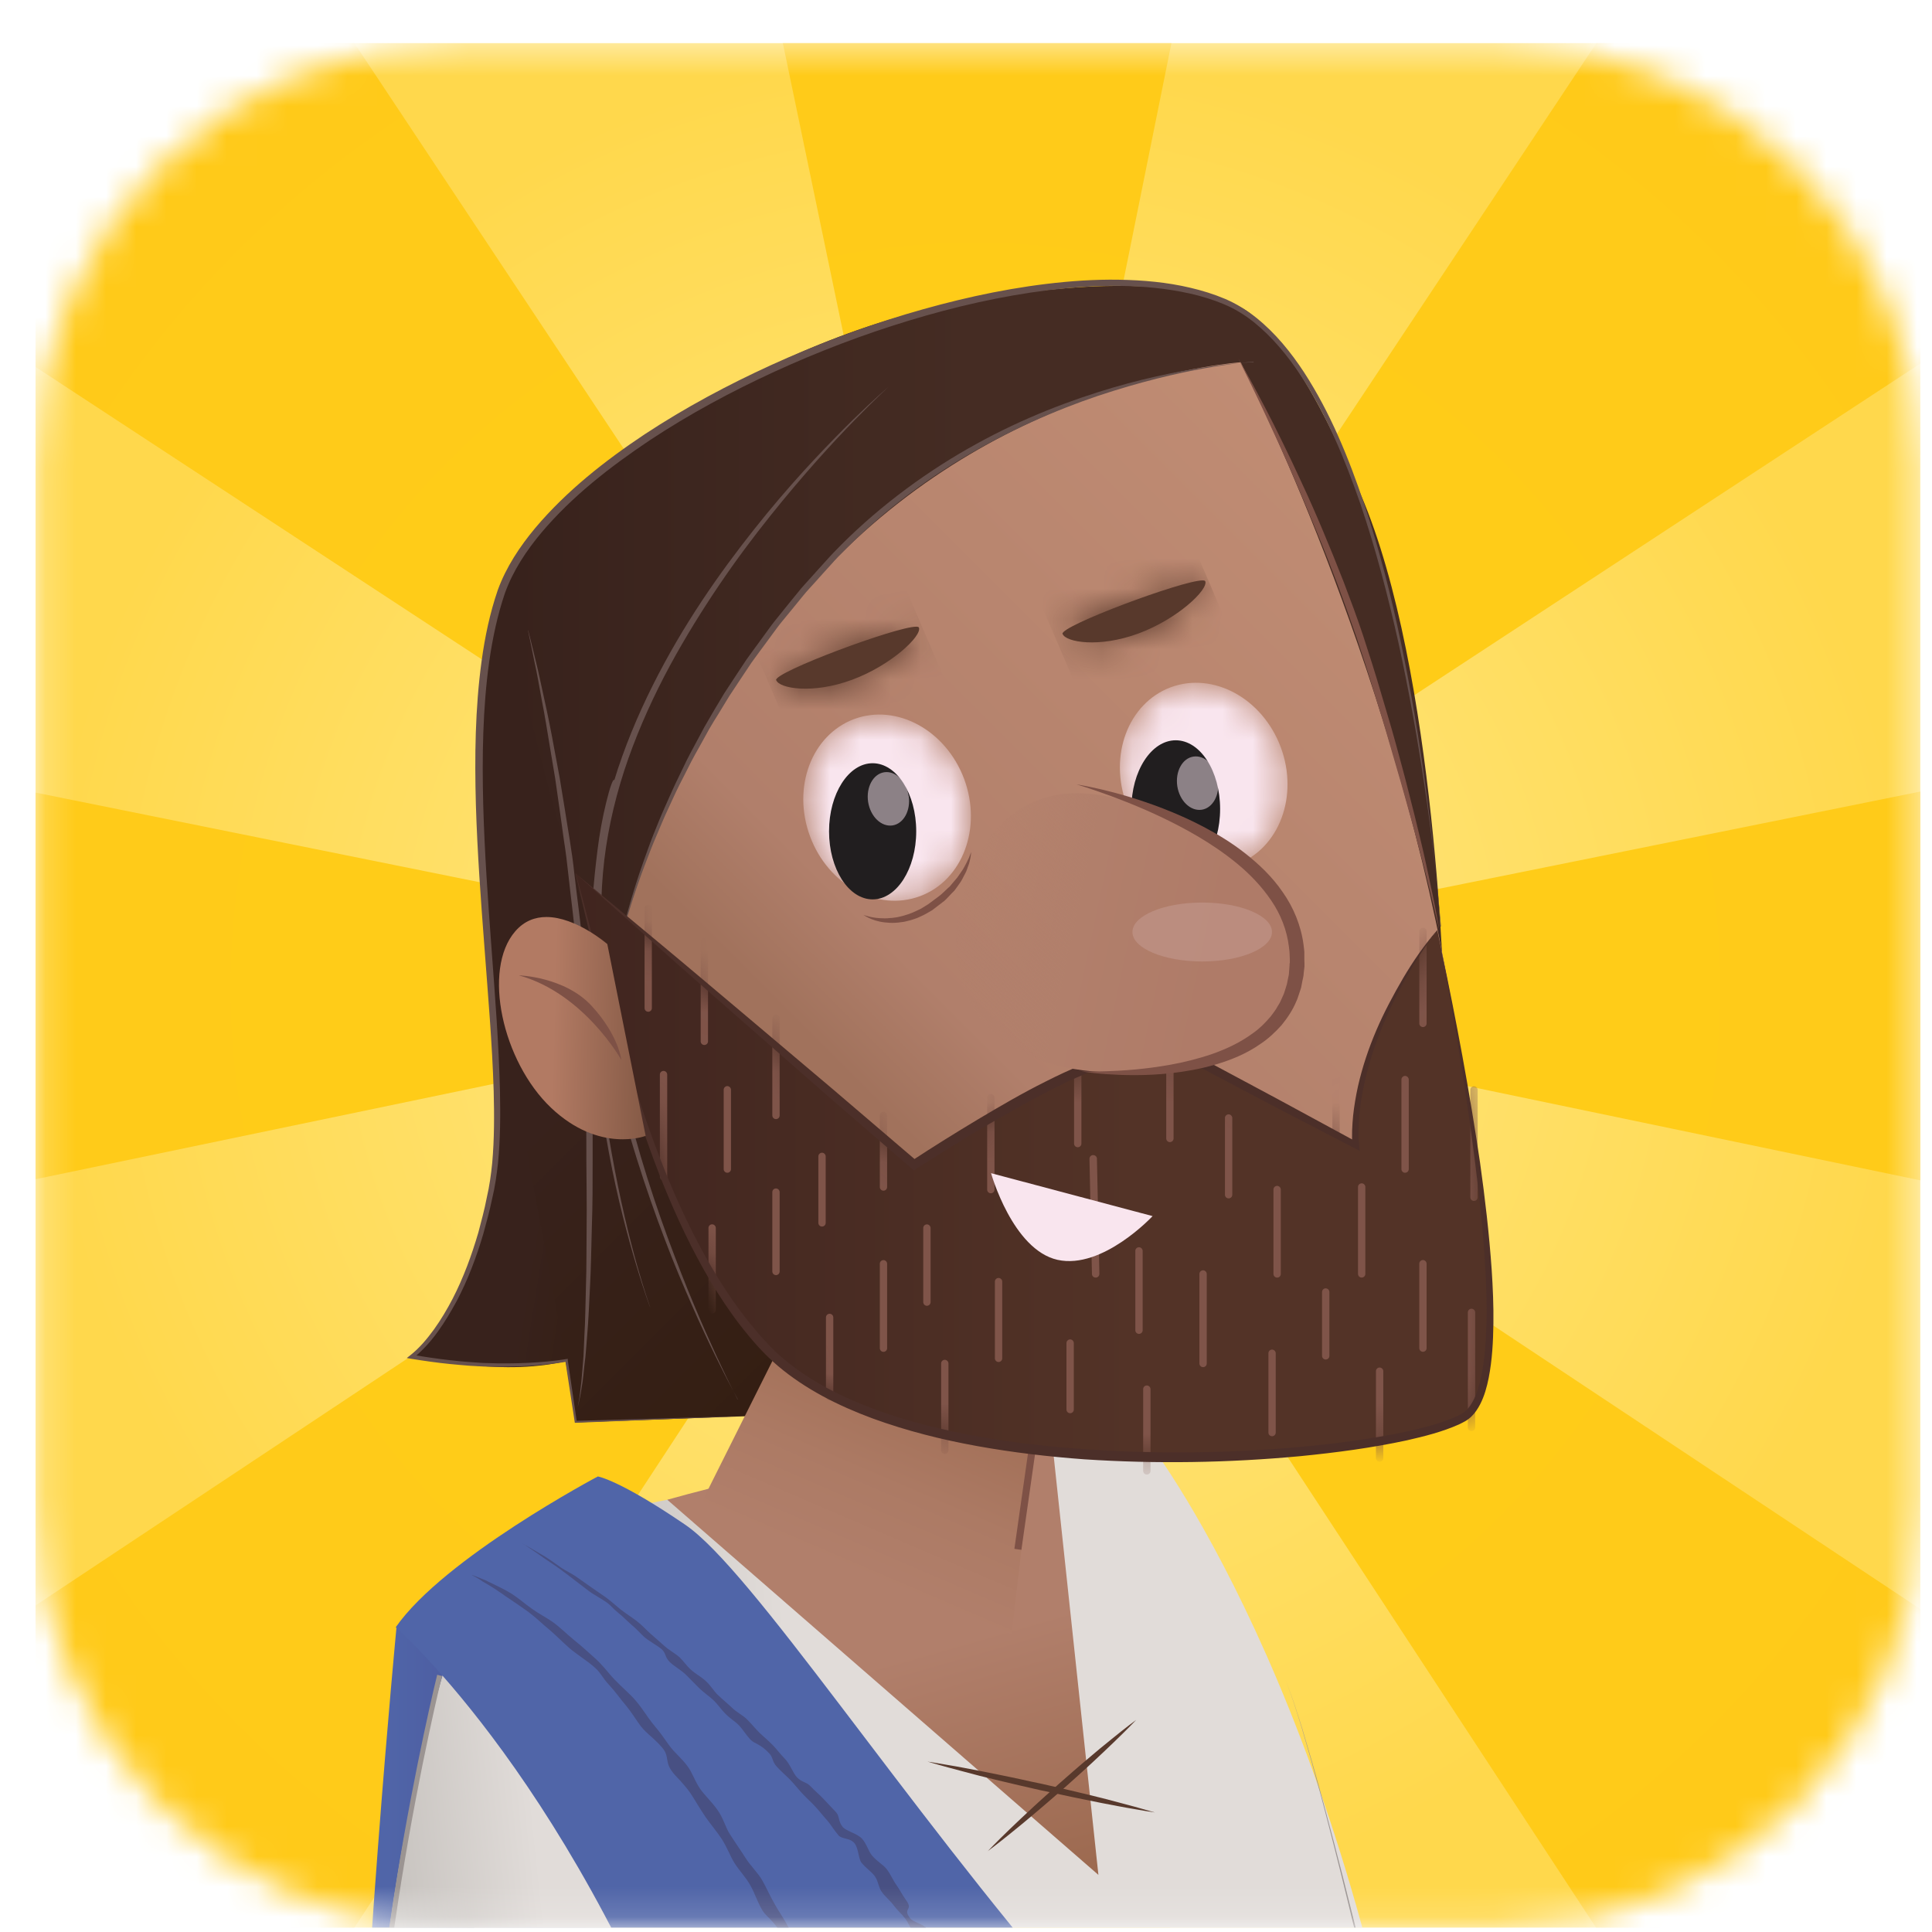 <svg width="64" height="64" viewBox="0 0 64 64" fill="none" xmlns="http://www.w3.org/2000/svg">
<g clip-path="url(#clip0_89_1963)">
<mask id="mask0_89_1963" style="mask-type:luminance" maskUnits="userSpaceOnUse" x="1" y="1" width="63" height="63">
<path d="M49.627 1.422H15.156C7.433 1.422 1.172 7.683 1.172 15.406V49.877C1.172 57.6 7.433 63.861 15.156 63.861H49.627C57.35 63.861 63.611 57.6 63.611 49.877V15.406C63.611 7.683 57.35 1.422 49.627 1.422Z" fill="white"/>
</mask>
<g mask="url(#mask0_89_1963)">
<path d="M54.169 1.422H10.618C5.402 1.422 1.174 5.65 1.174 10.866V54.417C1.174 59.633 5.402 63.861 10.618 63.861H54.169C59.385 63.861 63.613 59.633 63.613 54.417V10.866C63.613 5.65 59.385 1.422 54.169 1.422Z" fill="url(#paint0_radial_89_1963)"/>
<path d="M81.831 42.892V22.543L32.53 32.498L32.548 32.403L74.52 4.895L60.133 -9.492L32.656 31.891L42.486 -16.803H22.137L32.365 32.325L32.309 32.407L4.485 -9.496L-9.902 4.895L32.24 32.511L32.231 32.524L-17.213 22.543V42.892L32.153 32.615L-9.902 60.539L4.485 74.926L32.209 32.62L32.253 32.589L32.305 32.581L32.357 32.589L32.4 32.62L32.431 32.663L32.439 32.715L22.128 82.237H42.477L32.487 32.75L60.125 74.926L74.512 60.539L32.491 32.637V32.62L81.822 42.892H81.831ZM32.4 32.498V32.52H32.387L32.379 32.507L32.4 32.494V32.498Z" fill="url(#paint1_radial_89_1963)"/>
<path d="M11.646 76.679C11.308 87.519 10.801 103.957 10.801 103.957C10.801 103.957 11.646 105.31 14.018 105.483C16.39 105.652 18.931 105.314 18.931 105.314L19.46 58.923L13.134 53.91C13.134 53.91 11.985 65.843 11.646 76.687" fill="url(#paint2_linear_89_1963)"/>
<path d="M16.561 111.405H23.676L24.864 74.813L16.561 55.162V111.405Z" fill="url(#paint3_linear_89_1963)"/>
<path d="M20.118 50.081L14.867 53.81C14.867 53.81 14.685 59.148 16.055 65.669C22.494 96.333 18.427 155.46 18.427 155.46C18.427 155.46 20.461 156.136 25.035 156.474C29.61 156.813 34.692 155.629 38.59 155.286C42.488 154.948 44.647 156.336 50.111 157.32C53.012 157.84 53.328 156.474 53.328 156.474C53.328 156.474 51.125 128.689 50.111 118.187C49.096 107.685 49.603 90.233 47.062 73.123C44.522 56.013 38 47.709 38 47.709C30.291 47.878 20.127 50.081 20.127 50.081" fill="url(#paint4_linear_89_1963)"/>
<path d="M16.052 65.664L16.595 68.426C16.759 69.35 16.911 70.273 17.067 71.201C17.149 71.661 17.215 72.129 17.28 72.593L17.479 73.985C17.622 74.913 17.726 75.845 17.843 76.773L18.017 78.169C18.073 78.633 18.116 79.101 18.169 79.57C18.264 80.502 18.372 81.434 18.455 82.371L18.702 85.172L18.914 87.977C18.988 88.914 19.04 89.85 19.101 90.787C19.157 91.724 19.222 92.66 19.265 93.597L19.404 96.407L19.513 99.216C19.552 100.153 19.573 101.09 19.604 102.03C19.63 102.967 19.66 103.904 19.677 104.845L19.734 107.659L19.768 110.473C19.786 111.409 19.782 112.35 19.79 113.287C19.794 114.223 19.803 115.164 19.799 116.101V118.915L19.777 121.729C19.756 123.607 19.734 125.48 19.699 127.357C19.669 129.235 19.621 131.108 19.569 132.985C19.465 136.736 19.331 140.487 19.17 144.233C19.088 146.106 18.997 147.979 18.901 149.853C18.802 151.726 18.698 153.599 18.572 155.472L18.468 155.316C18.81 155.42 19.174 155.507 19.53 155.585L20.072 155.698L20.618 155.793C20.983 155.862 21.347 155.91 21.715 155.966C22.08 156.027 22.448 156.062 22.817 156.105C23.549 156.201 24.291 156.248 25.028 156.318L26.134 156.357L26.689 156.374C26.875 156.378 27.057 156.365 27.239 156.361L28.345 156.326C28.714 156.313 29.082 156.27 29.451 156.244C30.188 156.196 30.925 156.101 31.658 156.019C32.395 155.932 33.128 155.823 33.865 155.728C34.602 155.624 35.335 155.516 36.072 155.42C36.441 155.372 36.809 155.316 37.178 155.277L38.288 155.156L38.57 155.125L38.847 155.112L39.402 155.082L39.957 155.052L40.521 155.065C40.898 155.078 41.275 155.065 41.648 155.117L42.208 155.173C42.394 155.19 42.58 155.208 42.763 155.247L43.868 155.442L44.961 155.693C45.325 155.776 45.681 155.884 46.041 155.979C46.401 156.075 46.76 156.175 47.116 156.279L49.254 156.907C49.973 157.107 50.663 157.389 51.37 157.306C51.721 157.276 52.063 157.181 52.376 157.024C52.532 156.946 52.679 156.851 52.818 156.743C52.952 156.639 53.087 156.508 53.186 156.387L53.156 156.495L52.319 146.076L51.899 140.868L51.452 135.661L50.559 125.25L50.112 120.042L49.891 117.436L49.783 116.136L49.7 114.83C49.587 113.087 49.514 111.349 49.44 109.61L49.254 104.385L49.072 99.164L48.967 96.554C48.933 95.683 48.894 94.815 48.85 93.944C48.772 92.205 48.668 90.466 48.56 88.728L48.378 86.121L48.165 83.52C48.1 82.653 48.005 81.785 47.927 80.918L47.801 79.617L47.654 78.321L47.506 77.025L47.432 76.374L47.346 75.728L46.999 73.139C46.353 70.204 45.681 67.268 44.978 64.341L44.441 62.148C44.258 61.419 44.072 60.686 43.881 59.958C43.79 59.594 43.686 59.229 43.586 58.87C43.491 58.505 43.387 58.145 43.279 57.781L43.122 57.239L42.953 56.701C42.845 56.342 42.711 55.99 42.58 55.635C42.711 55.986 42.849 56.337 42.958 56.697L43.131 57.235L43.291 57.777C43.4 58.137 43.504 58.501 43.604 58.861C43.703 59.225 43.807 59.585 43.903 59.949C44.098 60.678 44.289 61.406 44.475 62.135L45.026 64.324C45.746 67.247 46.435 70.178 47.099 73.118L47.463 75.706L47.554 76.352L47.632 77.003L47.788 78.299L47.944 79.596L48.078 80.897C48.165 81.764 48.265 82.631 48.334 83.498L48.556 86.104L48.746 88.71C48.859 90.449 48.967 92.188 49.054 93.926C49.102 94.798 49.145 95.665 49.18 96.537L49.293 99.147L49.492 104.368L49.696 109.588C49.774 111.327 49.852 113.066 49.969 114.804L50.056 116.105L50.169 117.406L50.394 120.008L50.845 125.215L51.747 135.63L52.198 140.838L52.623 146.046L53.468 156.461V156.521L53.438 156.565C53.303 156.734 53.165 156.86 53.013 156.985C52.861 157.107 52.692 157.215 52.519 157.302C52.167 157.48 51.786 157.588 51.396 157.619C51.2 157.64 51.005 157.627 50.81 157.619C50.615 157.592 50.416 157.566 50.238 157.519L50.103 157.484L50.069 157.475H50.043L50.025 157.462L49.96 157.441L49.692 157.363L49.158 157.207L47.02 156.582C46.665 156.478 46.309 156.378 45.95 156.283C45.59 156.192 45.238 156.084 44.874 156.001L43.794 155.75L42.706 155.559C42.524 155.52 42.342 155.507 42.16 155.49L41.609 155.433C41.245 155.381 40.876 155.39 40.512 155.381L39.962 155.368L39.406 155.398L38.851 155.429L38.574 155.442L38.305 155.472L37.204 155.589C36.835 155.633 36.471 155.685 36.102 155.732C35.37 155.828 34.633 155.936 33.895 156.04C33.158 156.136 32.425 156.248 31.684 156.331C30.942 156.413 30.205 156.508 29.464 156.556C29.091 156.582 28.722 156.626 28.349 156.639L27.227 156.673C27.04 156.673 26.854 156.691 26.667 156.686L26.112 156.665L24.993 156.626C24.252 156.556 23.511 156.508 22.769 156.409C22.401 156.365 22.028 156.326 21.659 156.266C21.29 156.209 20.922 156.162 20.553 156.092L20.003 155.992L19.452 155.875C19.083 155.797 18.724 155.711 18.359 155.598L18.247 155.563L18.255 155.442C18.381 153.573 18.485 151.7 18.589 149.827C18.689 147.953 18.78 146.08 18.862 144.207C19.031 140.461 19.166 136.714 19.274 132.964L19.348 130.154L19.413 127.34C19.456 125.467 19.482 123.589 19.508 121.716L19.534 118.902L19.547 116.088C19.552 115.151 19.547 114.215 19.547 113.274C19.543 112.337 19.547 111.401 19.534 110.46L19.508 107.646L19.461 104.832C19.448 103.895 19.422 102.958 19.396 102.022C19.37 101.085 19.352 100.149 19.313 99.212L19.213 96.402L19.088 93.593C19.049 92.656 18.992 91.719 18.94 90.783C18.888 89.846 18.841 88.91 18.771 87.977L18.576 85.172L18.342 82.371C18.268 81.434 18.16 80.506 18.073 79.57C18.025 79.101 17.982 78.638 17.93 78.169L17.765 76.773C17.652 75.841 17.553 74.909 17.418 73.981L17.223 72.589C17.158 72.125 17.098 71.661 17.019 71.197C16.868 70.273 16.725 69.345 16.564 68.422L16.035 65.66L16.052 65.664Z" fill="#9B9492"/>
<path d="M12.494 74.136C13.171 84.3 14.528 88.029 15.543 88.029C16.557 88.029 22.996 80.237 22.996 80.237L20.625 62.958L14.866 54.828C14.866 54.828 11.818 63.977 12.494 74.141" fill="url(#paint5_linear_89_1963)"/>
<path d="M13.114 53.91C13.114 53.91 19.206 59.204 23.403 71.189C27.6 83.174 29.179 95.549 35.869 105.136C42.564 114.723 50.872 117.736 50.872 117.736C50.872 117.736 52.979 109.203 51.77 96.958C50.768 86.82 48.743 78.369 48.743 78.369C48.743 78.369 41.281 72.884 35.587 66.293C29.894 59.703 24.899 52.01 22.701 50.51C20.502 49.01 19.804 48.91 19.804 48.91C19.804 48.91 14.709 51.607 13.109 53.905" fill="#5065A8"/>
<path d="M30.84 74.687C30.706 74.358 30.571 73.963 30.463 73.707C30.32 73.373 30.233 73.195 30.125 72.944C29.99 72.623 29.838 72.337 29.726 72.068C29.617 71.812 29.561 71.582 29.435 71.296C29.331 71.062 29.179 70.798 29.036 70.49C28.924 70.256 28.863 69.857 28.724 69.553C28.585 69.241 28.386 69.12 28.264 68.881C28.108 68.569 28 68.291 27.883 68.057C27.735 67.758 27.61 67.502 27.484 67.246C27.354 66.991 27.202 66.748 27.046 66.453C26.92 66.219 26.799 65.954 26.625 65.651C26.495 65.417 26.331 65.165 26.161 64.866C25.992 64.562 26.062 64.411 25.936 64.168C25.788 63.877 25.645 63.713 25.528 63.591C25.411 63.47 25.316 63.387 25.251 63.275C25.077 62.98 24.999 62.702 24.856 62.455C24.787 62.329 24.7 62.212 24.609 62.095C24.518 61.974 24.418 61.857 24.332 61.718C24.193 61.497 24.097 61.219 23.915 60.929C23.772 60.708 23.577 60.478 23.382 60.205C23.178 59.91 23.031 59.641 22.875 59.407C22.771 59.255 22.654 59.121 22.545 58.999C22.432 58.878 22.32 58.77 22.242 58.652C22.042 58.366 22.155 58.206 21.99 57.963C21.912 57.85 21.769 57.712 21.626 57.577C21.474 57.443 21.322 57.308 21.227 57.182C21.075 56.983 20.945 56.753 20.733 56.493C20.564 56.302 20.403 56.059 20.178 55.817C19.948 55.569 19.926 55.448 19.731 55.266C19.605 55.145 19.436 55.023 19.271 54.906C19.111 54.789 18.959 54.681 18.86 54.594C18.612 54.373 18.413 54.169 18.2 53.987C17.979 53.809 17.771 53.597 17.498 53.393C17.281 53.237 17.038 53.072 16.748 52.877C16.527 52.721 16.301 52.565 15.998 52.395C15.872 52.304 15.777 52.257 15.659 52.192C15.508 52.114 15.928 52.287 16.071 52.343C16.375 52.495 16.587 52.586 16.822 52.721C17.129 52.89 17.398 53.141 17.615 53.289C17.888 53.484 18.092 53.575 18.322 53.74C18.556 53.909 18.764 54.121 19.033 54.342C19.245 54.511 19.466 54.711 19.731 54.95C19.831 55.041 19.93 55.149 20.035 55.266C20.134 55.383 20.238 55.513 20.36 55.639C20.611 55.903 20.858 56.103 21.045 56.32C21.288 56.602 21.431 56.857 21.604 57.074C21.713 57.213 21.821 57.334 21.912 57.46C22.003 57.586 22.085 57.703 22.172 57.824C22.333 58.05 22.597 58.258 22.779 58.514C22.935 58.718 23.005 58.982 23.195 59.26C23.343 59.472 23.568 59.676 23.759 59.945C23.967 60.226 24.032 60.543 24.184 60.768C24.375 61.068 24.548 61.31 24.692 61.54C24.878 61.831 25.112 62.043 25.251 62.29C25.394 62.542 25.502 62.798 25.667 63.084C25.793 63.314 25.966 63.548 26.127 63.856C26.248 64.09 26.357 64.372 26.513 64.671C26.669 64.974 26.755 65.438 26.881 65.668C27.05 65.976 27.206 66.058 27.323 66.297C27.471 66.6 27.618 66.843 27.735 67.103C27.857 67.364 27.978 67.624 28.121 67.932C28.234 68.17 28.204 68.356 28.355 68.673C28.473 68.916 28.763 69.267 28.897 69.584C29.036 69.913 29.114 70.212 29.227 70.468C29.37 70.802 29.539 71.093 29.643 71.344C29.778 71.665 29.869 71.934 29.981 72.203C30.085 72.463 30.181 72.706 30.298 72.996C30.549 73.603 30.285 73.174 30.545 73.781C30.645 74.019 30.849 74.314 30.979 74.622C31.113 74.934 31.235 75.212 31.339 75.455C31.473 75.775 31.612 76.036 31.716 76.278C31.846 76.586 31.954 76.851 32.063 77.115C32.175 77.38 32.245 77.662 32.375 77.974C32.479 78.217 32.592 78.49 32.726 78.811C32.83 79.058 32.96 79.331 33.095 79.648C33.221 79.951 33.298 80.242 33.398 80.48C33.528 80.792 33.715 80.979 33.823 81.209C33.953 81.495 33.923 81.79 34.036 82.041C34.157 82.31 34.395 82.57 34.547 82.891C34.664 83.142 34.782 83.424 34.929 83.758C35.046 84.014 35.055 84.361 35.193 84.695C35.332 85.024 35.636 85.232 35.744 85.488C35.883 85.826 35.935 86.126 36.035 86.381C36.16 86.707 36.256 86.984 36.355 87.262C36.451 87.522 36.494 87.782 36.607 88.073C36.698 88.311 36.845 88.576 36.98 88.883C37.08 89.118 37.175 89.399 37.314 89.703C37.448 89.998 37.583 90.262 37.695 90.479C37.838 90.765 38.016 90.965 38.146 91.173C38.294 91.411 38.38 91.962 38.536 92.179C38.667 92.365 38.879 92.153 39.026 92.37C39.148 92.556 39.291 92.768 39.434 93.003C39.555 93.193 39.581 93.506 39.724 93.744C39.842 93.944 39.785 94.178 39.92 94.421C40.089 94.733 40.531 94.91 40.661 95.153C40.83 95.47 40.913 95.76 41.038 96.003C41.199 96.311 41.442 96.541 41.58 96.792C41.706 97.035 41.65 97.516 41.819 97.785C41.953 98.002 42.192 98.011 42.383 98.284C42.526 98.496 42.794 98.657 42.994 98.908C43.102 99.047 43.15 99.19 43.198 99.329C43.241 99.468 43.28 99.598 43.376 99.706C43.627 99.979 44.043 100.148 44.23 100.352C44.468 100.612 44.637 100.838 44.837 101.059C45.019 101.263 45.288 101.436 45.496 101.662C45.678 101.835 45.873 102.009 46.12 102.23C46.311 102.399 46.515 102.577 46.762 102.793C47.009 103.01 47.2 103.21 47.408 103.353C47.672 103.548 47.889 103.752 48.093 103.895C48.219 103.981 48.336 104.077 48.453 104.164C48.509 104.207 48.57 104.25 48.627 104.294C48.687 104.333 48.743 104.367 48.804 104.402C49.06 104.554 49.285 104.636 49.58 104.827C49.806 104.987 50.096 105.17 50.422 105.352C50.547 105.417 50.682 105.503 50.834 105.564C50.985 105.629 51.146 105.699 51.31 105.777C51.38 105.824 51.527 105.876 51.662 105.928C51.792 105.985 51.909 106.006 51.909 106.015C51.909 106.037 51.493 105.92 51.345 105.894C51.042 105.772 50.677 105.638 50.456 105.512C50.161 105.36 49.884 105.222 49.667 105.096C49.403 104.94 49.186 104.849 48.947 104.719C48.817 104.645 48.687 104.584 48.548 104.515C48.414 104.445 48.28 104.359 48.128 104.263C47.889 104.112 47.608 103.938 47.295 103.726C47.174 103.643 47.053 103.543 46.931 103.431C46.81 103.314 46.684 103.188 46.541 103.071C46.259 102.841 45.99 102.659 45.773 102.472C45.492 102.23 45.218 102.043 45.028 101.835C44.776 101.584 44.624 101.349 44.42 101.137C44.234 100.938 43.996 100.755 43.779 100.53C43.605 100.348 43.757 100.265 43.523 100.031C43.432 99.945 43.25 99.819 43.063 99.684C42.873 99.55 42.673 99.411 42.569 99.281C42.335 99.004 42.122 98.761 41.958 98.531C41.849 98.384 41.754 98.175 41.676 97.976C41.602 97.772 41.533 97.581 41.459 97.464C41.268 97.169 41.147 97.161 40.999 96.905C40.861 96.662 40.67 96.437 40.518 96.159C40.401 95.934 40.275 95.687 40.119 95.387C39.993 95.162 40.024 95.001 39.859 94.711C39.703 94.429 39.356 94.143 39.23 93.93C39.066 93.653 38.948 93.445 38.81 93.241C38.649 93.007 38.654 92.664 38.502 92.443C38.372 92.257 38.094 92.2 37.947 91.979C37.825 91.788 37.773 91.45 37.639 91.207C37.526 91.008 37.344 90.856 37.223 90.6C37.119 90.388 37.106 90.106 36.989 89.85C36.841 89.521 36.65 89.261 36.542 89C36.399 88.662 36.225 88.376 36.126 88.116C36.004 87.786 36.009 87.504 35.913 87.227C35.822 86.967 35.753 86.702 35.64 86.407C35.549 86.169 35.367 85.913 35.245 85.601C35.15 85.362 35.245 85.107 35.115 84.803C34.99 84.5 34.716 84.205 34.617 83.966C34.482 83.658 34.374 83.398 34.274 83.164C34.148 82.874 34.083 82.479 33.971 82.228C33.849 81.959 33.671 81.859 33.537 81.534C33.433 81.278 33.368 80.953 33.233 80.615C33.134 80.35 33.021 80.068 32.895 79.73C32.774 79.413 32.626 79.149 32.531 78.897C32.405 78.568 32.319 78.286 32.223 78.043C32.102 77.731 32.011 77.458 31.907 77.193C31.798 76.929 31.651 76.682 31.529 76.37C31.434 76.122 31.369 75.828 31.235 75.502C31.135 75.255 30.992 74.986 30.857 74.67" fill="#485083"/>
<path d="M30.357 64.19C30.21 64.003 30.11 63.721 29.997 63.57C29.85 63.374 29.737 63.297 29.629 63.149C29.49 62.958 29.312 62.824 29.204 62.663C29.096 62.507 29.096 62.308 28.97 62.139C28.866 62 28.688 61.887 28.541 61.709C28.432 61.575 28.445 61.219 28.298 61.05C28.146 60.877 27.886 60.929 27.773 60.795C27.621 60.617 27.522 60.439 27.404 60.305C27.253 60.14 27.136 59.984 27.006 59.845C26.875 59.702 26.728 59.576 26.576 59.411C26.455 59.281 26.334 59.125 26.173 58.956C26.047 58.826 25.891 58.696 25.735 58.527C25.575 58.358 25.614 58.223 25.488 58.089C25.189 57.764 24.998 57.768 24.872 57.638C24.712 57.473 24.616 57.3 24.486 57.161C24.352 57.022 24.174 56.922 24.022 56.762C23.897 56.641 23.793 56.472 23.623 56.311C23.493 56.19 23.324 56.077 23.16 55.921C22.986 55.752 22.847 55.596 22.709 55.466C22.526 55.297 22.318 55.188 22.184 55.054C22.019 54.889 22.067 54.772 21.924 54.637C21.785 54.512 21.477 54.356 21.325 54.212C21.2 54.095 21.087 53.961 20.913 53.818C20.783 53.705 20.649 53.562 20.476 53.423C20.298 53.28 20.263 53.211 20.124 53.102C19.938 52.964 19.643 52.812 19.504 52.703C19.326 52.565 19.175 52.452 19.023 52.335C18.871 52.218 18.715 52.096 18.529 51.962C18.386 51.858 18.216 51.75 18.021 51.615C17.874 51.507 17.722 51.403 17.527 51.273C17.44 51.212 17.384 51.173 17.306 51.13C17.21 51.073 17.471 51.225 17.557 51.273C17.753 51.39 17.887 51.463 18.039 51.554C18.238 51.676 18.433 51.823 18.576 51.923C18.763 52.049 18.901 52.105 19.058 52.209C19.214 52.322 19.378 52.435 19.569 52.569C19.717 52.673 19.881 52.786 20.077 52.92C20.224 53.029 20.376 53.167 20.558 53.315C20.749 53.462 20.931 53.575 21.083 53.692C21.282 53.844 21.403 53.991 21.547 54.117C21.724 54.273 21.872 54.399 22.019 54.533C22.158 54.659 22.357 54.763 22.514 54.902C22.639 55.019 22.735 55.175 22.899 55.322C23.029 55.44 23.212 55.535 23.376 55.682C23.55 55.839 23.649 56.029 23.784 56.151C23.957 56.316 24.113 56.441 24.244 56.567C24.408 56.727 24.608 56.819 24.742 56.953C24.881 57.087 24.998 57.239 25.154 57.395C25.28 57.517 25.436 57.642 25.596 57.807C25.722 57.933 25.839 58.098 26 58.262C26.164 58.427 26.273 58.739 26.394 58.869C26.555 59.043 26.715 59.03 26.837 59.16C26.993 59.325 27.144 59.446 27.274 59.585C27.409 59.728 27.539 59.867 27.695 60.032C27.816 60.161 27.764 60.348 27.921 60.526C28.038 60.66 28.402 60.738 28.558 60.912C28.718 61.094 28.766 61.324 28.887 61.467C29.044 61.657 29.26 61.77 29.373 61.918C29.516 62.108 29.586 62.295 29.703 62.455C29.811 62.607 29.889 62.772 30.015 62.945C30.275 63.301 29.88 63.192 30.149 63.544C30.253 63.682 30.578 63.726 30.717 63.899C30.86 64.077 31.003 64.22 31.116 64.363C31.264 64.545 31.454 64.649 31.563 64.788C31.701 64.966 31.814 65.122 31.931 65.274C32.053 65.425 32.087 65.647 32.226 65.824C32.339 65.963 32.473 66.111 32.616 66.297C32.729 66.44 32.881 66.575 33.024 66.757C33.163 66.93 33.228 67.134 33.341 67.264C33.484 67.437 33.714 67.472 33.826 67.598C33.965 67.758 33.909 68.027 34.034 68.162C34.169 68.305 34.438 68.387 34.594 68.565C34.715 68.704 34.841 68.868 34.997 69.063C35.114 69.211 35.131 69.475 35.279 69.666C35.426 69.857 35.725 69.887 35.838 70.039C35.981 70.239 36.042 70.442 36.146 70.598C36.276 70.793 36.38 70.963 36.484 71.132C36.584 71.288 36.636 71.466 36.757 71.639C36.853 71.782 37 71.925 37.135 72.107C37.239 72.246 37.338 72.419 37.477 72.593C37.612 72.766 37.742 72.914 37.85 73.04C37.993 73.2 38.149 73.3 38.266 73.412C38.401 73.547 38.526 73.907 38.665 74.024C38.782 74.124 38.921 73.928 39.051 74.05C39.16 74.154 39.285 74.271 39.415 74.405C39.524 74.514 39.58 74.718 39.706 74.861C39.81 74.978 39.801 75.147 39.923 75.286C40.083 75.463 40.404 75.516 40.525 75.654C40.681 75.836 40.773 76.027 40.885 76.166C41.037 76.344 41.228 76.465 41.354 76.612C41.471 76.756 41.488 77.09 41.64 77.241C41.761 77.363 41.913 77.345 42.078 77.497C42.203 77.614 42.399 77.692 42.563 77.84C42.745 78 42.763 78.208 42.906 78.33C43.097 78.49 43.383 78.572 43.526 78.689C43.617 78.763 43.695 78.837 43.773 78.902C43.851 78.967 43.925 79.028 44.003 79.088C44.15 79.197 44.341 79.292 44.515 79.405C44.653 79.5 44.801 79.596 44.992 79.717C45.139 79.804 45.295 79.899 45.486 80.008C45.677 80.116 45.837 80.211 45.984 80.29C46.18 80.394 46.353 80.493 46.505 80.567C46.691 80.654 46.869 80.745 47.038 80.819C47.22 80.897 47.381 80.936 47.597 81.035C47.771 81.109 47.975 81.217 48.209 81.308C48.387 81.382 48.603 81.46 48.833 81.551C48.885 81.573 48.985 81.612 49.076 81.642C49.167 81.673 49.245 81.699 49.245 81.699C49.245 81.699 48.972 81.616 48.872 81.59C48.66 81.525 48.417 81.439 48.257 81.382C48.044 81.308 47.853 81.23 47.697 81.17C47.506 81.105 47.35 81.048 47.181 80.992C46.995 80.922 46.817 80.866 46.592 80.779C46.414 80.71 46.21 80.623 45.98 80.524C45.802 80.441 45.616 80.307 45.395 80.194C45.178 80.077 44.978 79.99 44.809 79.895C44.593 79.765 44.398 79.661 44.237 79.561C44.038 79.427 43.907 79.296 43.743 79.175C43.591 79.067 43.422 78.963 43.253 78.837C43.118 78.733 43.209 78.668 43.032 78.529C42.902 78.416 42.498 78.269 42.321 78.13C42.134 77.974 41.969 77.835 41.822 77.714C41.635 77.549 41.484 77.207 41.354 77.076C41.193 76.907 41.106 76.92 40.972 76.773C40.846 76.63 40.686 76.517 40.547 76.352C40.434 76.222 40.326 76.07 40.174 75.901C40.057 75.771 40.061 75.659 39.91 75.49C39.767 75.325 39.48 75.203 39.368 75.078C39.22 74.921 39.108 74.804 38.982 74.696C38.839 74.57 38.804 74.332 38.665 74.215C38.548 74.115 38.331 74.141 38.197 74.024C38.084 73.924 38.002 73.703 37.872 73.569C37.763 73.456 37.603 73.4 37.477 73.261C37.373 73.144 37.33 72.948 37.213 72.801C37.061 72.61 36.879 72.485 36.762 72.337C36.61 72.142 36.432 71.995 36.328 71.843C36.194 71.648 36.181 71.44 36.072 71.275C35.968 71.119 35.89 70.95 35.773 70.776C35.678 70.633 35.487 70.52 35.352 70.338C35.248 70.2 35.331 69.97 35.192 69.792C35.058 69.614 34.772 69.514 34.663 69.384C34.52 69.211 34.394 69.063 34.282 68.938C34.143 68.777 34.069 68.5 33.943 68.365C33.809 68.222 33.592 68.248 33.436 68.07C33.315 67.932 33.245 67.706 33.089 67.516C32.968 67.368 32.842 67.208 32.694 67.017C32.551 66.835 32.361 66.731 32.252 66.588C32.109 66.401 32.014 66.223 31.905 66.085C31.767 65.907 31.671 65.738 31.554 65.586C31.433 65.434 31.212 65.369 31.073 65.191C30.964 65.053 30.956 64.801 30.808 64.619C30.696 64.476 30.496 64.376 30.353 64.194" fill="#485083"/>
<path d="M42.45 99.287C41.366 98.871 15.926 89.072 14.803 87.745C14.252 87.095 13.147 83.023 12.349 74.464C11.655 67.019 14.452 55.593 14.482 55.48L14.643 55.52C14.612 55.632 11.82 67.032 12.514 74.446C13.303 82.91 14.413 87.029 14.929 87.637C16.026 88.937 42.246 99.032 42.51 99.131L42.45 99.287Z" fill="#9B9492"/>
<path d="M16.107 40.164C15.07 43.823 13.73 44.929 13.73 44.929C16.076 45.393 18.496 45.588 20.499 44.391L17.594 29.727L15.938 28.188C15.938 28.188 16.883 36.53 16.107 40.129" fill="url(#paint6_linear_89_1963)"/>
<path d="M16.033 22.369C15.166 29.076 17.975 39.791 19.068 47.119L25.733 46.876L26.791 44.196L20.451 28.669L21.102 22.98L18.014 17.369C18.014 17.369 16.219 18.882 15.972 22.299" fill="url(#paint7_linear_89_1963)"/>
<path d="M37.275 9.725C33.532 10.293 31.746 11.433 31.746 11.433L47.842 33.3C47.842 33.3 47.599 22.243 45.079 16.389C42.898 11.32 41.446 9.607 38.671 9.607C38.242 9.607 37.778 9.646 37.279 9.725" fill="#452C23"/>
<path d="M22.104 49.681L36.386 62.108L34.839 47.617C34.839 47.617 29.388 47.648 22.104 49.681Z" fill="url(#paint8_linear_89_1963)"/>
<path d="M30.733 58.357C30.733 58.357 30.854 58.375 31.062 58.41C31.27 58.449 31.57 58.492 31.925 58.561C32.281 58.626 32.693 58.709 33.139 58.8C33.361 58.847 33.59 58.891 33.82 58.943C34.05 58.995 34.288 59.047 34.523 59.094C34.757 59.147 34.991 59.203 35.225 59.255C35.455 59.307 35.685 59.363 35.901 59.415C36.339 59.52 36.751 59.623 37.098 59.719C37.449 59.81 37.74 59.892 37.939 59.949C38.143 60.005 38.256 60.04 38.256 60.04C38.256 60.04 38.135 60.023 37.926 59.988C37.718 59.949 37.419 59.905 37.063 59.836C36.708 59.771 36.292 59.689 35.849 59.597C35.628 59.55 35.398 59.507 35.169 59.454C34.939 59.402 34.7 59.35 34.466 59.303C34.232 59.251 33.998 59.194 33.764 59.142C33.534 59.09 33.304 59.034 33.087 58.982C32.649 58.878 32.237 58.774 31.891 58.678C31.539 58.587 31.249 58.505 31.049 58.449C30.846 58.392 30.729 58.357 30.729 58.357" fill="#58392C"/>
<path d="M32.715 61.328C32.715 61.328 32.997 61.029 33.444 60.599C33.665 60.387 33.925 60.14 34.211 59.875C34.354 59.745 34.497 59.611 34.649 59.477C34.801 59.342 34.953 59.203 35.104 59.069C35.261 58.934 35.412 58.8 35.564 58.666C35.716 58.531 35.868 58.406 36.015 58.28C36.31 58.028 36.587 57.798 36.826 57.608C37.303 57.217 37.637 56.975 37.637 56.975C37.637 56.975 37.355 57.274 36.908 57.703C36.687 57.916 36.427 58.163 36.141 58.427C35.998 58.557 35.855 58.692 35.703 58.826C35.551 58.961 35.399 59.099 35.248 59.234C35.091 59.368 34.94 59.502 34.784 59.637C34.632 59.771 34.48 59.897 34.333 60.023C34.038 60.274 33.76 60.504 33.522 60.695C33.045 61.085 32.711 61.328 32.711 61.328" fill="#58392C"/>
<path d="M23.172 49.911L33.509 54.147L34.355 46.858L26.901 42.457L23.172 49.911Z" fill="url(#paint9_linear_89_1963)"/>
<path d="M34.239 46.846L33.603 51.307L33.835 51.34L34.471 46.88L34.239 46.846Z" fill="#7E5146"/>
<path d="M29.718 13.545C22.482 16.147 18.826 27.932 18.826 27.932C18.826 27.932 21.428 39.067 25.655 44.11C29.883 49.148 45.978 48.416 48.498 46.954C49.669 46.274 49.881 42.241 47.765 31.509C45.653 20.778 41.1 12.002 41.1 12.002C41.1 12.002 40.268 11.789 38.694 11.789C36.76 11.789 33.708 12.11 29.718 13.545Z" fill="url(#paint10_linear_89_1963)"/>
<path d="M31.671 10.05C24.604 11.377 17.935 16.636 17.041 18.666C16.148 20.699 20.172 32.736 20.172 32.736C20.172 32.736 21.434 25.005 27.448 18.748C33.462 12.491 41.102 12.001 41.102 12.001C41.67 11.758 41.753 11.433 41.753 10.865C41.753 10.457 40.621 9.469 37.122 9.469C35.712 9.469 33.926 9.629 31.671 10.054" fill="url(#paint11_linear_89_1963)"/>
<path d="M17.495 20.879C17.495 20.879 17.599 21.269 17.763 21.959C17.85 22.301 17.933 22.726 18.041 23.207C18.149 23.689 18.258 24.235 18.366 24.833C18.422 25.133 18.479 25.445 18.54 25.766C18.592 26.091 18.648 26.425 18.704 26.767C18.808 27.457 18.947 28.177 19.025 28.935C19.112 29.69 19.22 30.47 19.303 31.264C19.372 32.057 19.437 32.868 19.506 33.675L19.532 33.978L19.541 34.282C19.55 34.485 19.554 34.685 19.563 34.889C19.576 35.292 19.589 35.695 19.602 36.094C19.611 36.493 19.637 36.888 19.632 37.282C19.632 37.672 19.632 38.058 19.632 38.44C19.632 39.199 19.632 39.931 19.606 40.63C19.584 41.328 19.58 41.982 19.546 42.59C19.515 43.197 19.494 43.752 19.45 44.246C19.433 44.493 19.411 44.723 19.394 44.935C19.368 45.148 19.346 45.343 19.329 45.521C19.311 45.698 19.29 45.855 19.264 45.989C19.242 46.123 19.225 46.24 19.203 46.331C19.181 46.422 19.164 46.496 19.155 46.544C19.142 46.592 19.134 46.613 19.134 46.613C19.134 46.613 19.138 46.587 19.151 46.54C19.16 46.492 19.173 46.418 19.19 46.327C19.207 46.232 19.216 46.119 19.233 45.98C19.251 45.846 19.268 45.685 19.281 45.512C19.294 45.334 19.311 45.139 19.329 44.927C19.337 44.714 19.35 44.484 19.359 44.237C19.389 43.747 19.394 43.188 19.411 42.581C19.433 41.974 19.424 41.315 19.433 40.621C19.442 39.927 19.428 39.194 19.424 38.435C19.424 38.054 19.424 37.668 19.42 37.278C19.42 36.888 19.394 36.493 19.381 36.098C19.363 35.7 19.35 35.301 19.333 34.897C19.324 34.698 19.316 34.494 19.311 34.295L19.298 33.991L19.272 33.688C19.207 32.881 19.147 32.075 19.086 31.281C19.012 30.488 18.908 29.711 18.826 28.957C18.804 28.77 18.782 28.584 18.761 28.398C18.739 28.211 18.709 28.029 18.683 27.851C18.631 27.491 18.583 27.136 18.535 26.793C18.488 26.451 18.44 26.113 18.392 25.792C18.336 25.471 18.284 25.159 18.236 24.859C18.136 24.261 18.05 23.71 17.954 23.229C17.863 22.743 17.794 22.319 17.716 21.976C17.646 21.629 17.59 21.356 17.551 21.169C17.512 20.983 17.49 20.883 17.49 20.883" fill="#67514D"/>
<path d="M24.44 46.352C24.44 46.352 24.154 45.845 23.703 44.926C23.478 44.466 23.213 43.907 22.927 43.252C22.641 42.602 22.324 41.86 22.017 41.041C21.704 40.221 21.388 39.324 21.089 38.365C20.789 37.407 20.508 36.379 20.278 35.308C20.052 34.233 19.866 33.11 19.775 31.961C19.679 30.812 19.671 29.628 19.801 28.462C19.931 27.291 20.221 26.142 20.612 25.054C21.002 23.965 21.483 22.933 22.008 21.966C23.057 20.032 24.284 18.38 25.394 17.023C26.509 15.666 27.532 14.621 28.26 13.901C28.993 13.186 29.44 12.809 29.44 12.809C29.44 12.809 29.006 13.203 28.295 13.932C27.584 14.66 26.595 15.74 25.503 17.106C24.956 17.791 24.388 18.545 23.825 19.378C23.265 20.206 22.706 21.103 22.186 22.062C21.67 23.02 21.197 24.048 20.815 25.127C20.434 26.207 20.156 27.334 20.018 28.488C19.883 29.641 19.887 30.808 19.974 31.948C20.065 33.088 20.239 34.203 20.46 35.274C20.902 37.411 21.518 39.362 22.121 41.006C22.424 41.825 22.715 42.575 22.992 43.23C23.265 43.885 23.521 44.453 23.734 44.917C24.163 45.845 24.436 46.361 24.436 46.361" fill="#67514D"/>
<path d="M21.532 43.294C21.532 43.294 21.341 42.8 21.077 41.911C20.812 41.022 20.461 39.743 20.171 38.182C19.88 36.621 19.633 34.774 19.577 32.788C19.546 31.795 19.564 30.763 19.637 29.722C19.672 29.202 19.729 28.677 19.794 28.153C19.859 27.628 19.954 27.103 20.08 26.587C20.331 25.551 20.47 25.599 20.223 26.622C19.971 27.645 19.859 28.699 19.776 29.735C19.698 30.772 19.681 31.795 19.707 32.788C19.733 33.776 19.802 34.735 19.898 35.637C19.993 36.539 20.119 37.393 20.258 38.173C20.535 39.734 20.852 41.022 21.103 41.911C21.355 42.804 21.537 43.298 21.537 43.298" fill="#67514D"/>
<path d="M47.734 30.686C47.604 29.107 47.413 27.529 47.179 25.964C46.944 24.394 46.663 22.833 46.325 21.289C45.978 19.741 45.579 18.206 45.071 16.71C44.555 15.219 43.948 13.745 43.081 12.427C42.648 11.772 42.14 11.16 41.533 10.67C41.23 10.428 40.896 10.224 40.54 10.076C40.176 9.925 39.807 9.812 39.422 9.725C37.887 9.383 36.286 9.426 34.726 9.612C33.16 9.808 31.612 10.163 30.103 10.623C28.59 11.082 27.111 11.646 25.672 12.305C24.237 12.964 22.84 13.714 21.522 14.586C20.213 15.462 18.955 16.437 17.941 17.638C17.438 18.237 17 18.9 16.735 19.624C16.48 20.366 16.319 21.133 16.206 21.914C15.989 23.475 15.968 25.062 16.007 26.644C16.05 28.227 16.163 29.805 16.28 31.388C16.397 32.971 16.523 34.553 16.562 36.14C16.579 36.934 16.575 37.732 16.497 38.529C16.453 38.924 16.397 39.327 16.302 39.713C16.224 40.099 16.115 40.485 16.011 40.871C15.786 41.634 15.504 42.384 15.131 43.095C14.749 43.793 14.32 44.483 13.678 44.999L13.652 44.877C14.073 44.951 14.498 45.012 14.923 45.06C15.135 45.086 15.348 45.103 15.565 45.12C15.777 45.133 15.994 45.155 16.206 45.155C16.419 45.164 16.631 45.168 16.848 45.164C17.065 45.164 17.277 45.155 17.49 45.146C17.915 45.125 18.348 45.09 18.765 45.02L18.808 45.012V45.055L19.107 47.093L19.072 47.067L24.558 46.911L19.072 47.132H19.042L19.038 47.106L18.726 45.073L18.778 45.107C18.348 45.185 17.919 45.22 17.49 45.25C17.273 45.259 17.056 45.272 16.844 45.272C16.631 45.281 16.41 45.272 16.198 45.272C15.981 45.272 15.768 45.25 15.552 45.242C15.335 45.224 15.122 45.207 14.905 45.185C14.476 45.142 14.051 45.081 13.622 45.012L13.475 44.986L13.596 44.891C13.895 44.656 14.151 44.348 14.381 44.032C14.611 43.711 14.81 43.373 14.992 43.026C15.352 42.328 15.625 41.582 15.846 40.828C15.946 40.446 16.05 40.069 16.124 39.678C16.215 39.288 16.267 38.907 16.306 38.517C16.375 37.732 16.375 36.943 16.354 36.149C16.306 34.566 16.167 32.988 16.05 31.405C15.929 29.823 15.812 28.24 15.764 26.653C15.721 25.066 15.738 23.47 15.955 21.888C16.063 21.099 16.228 20.309 16.488 19.551C16.766 18.783 17.221 18.102 17.733 17.487C18.769 16.26 20.039 15.262 21.362 14.382C22.693 13.506 24.102 12.752 25.546 12.093C26.994 11.434 28.486 10.87 30.008 10.41C31.53 9.955 33.091 9.595 34.669 9.404C35.458 9.309 36.256 9.253 37.058 9.266C37.856 9.279 38.658 9.348 39.439 9.534C39.829 9.625 40.219 9.747 40.588 9.903C40.961 10.063 41.308 10.28 41.624 10.532C42.253 11.039 42.765 11.672 43.203 12.34C44.074 13.684 44.677 15.171 45.184 16.676C45.687 18.185 46.082 19.724 46.407 21.281C46.732 22.833 46.997 24.398 47.213 25.972C47.426 27.542 47.604 29.12 47.716 30.703" fill="#67514D"/>
<path d="M41.526 11.98C41.526 11.98 41.049 12.011 40.23 12.145C39.41 12.275 38.248 12.523 36.887 12.947C35.529 13.368 33.986 13.992 32.434 14.86C30.886 15.723 29.342 16.85 28.015 18.194L27.764 18.445C27.686 18.524 27.603 18.619 27.525 18.706C27.365 18.884 27.204 19.057 27.048 19.235C26.892 19.412 26.723 19.582 26.58 19.764C26.432 19.946 26.285 20.128 26.138 20.306C25.99 20.488 25.838 20.661 25.704 20.848C25.565 21.034 25.431 21.221 25.296 21.403C25.162 21.589 25.023 21.767 24.893 21.953C24.767 22.14 24.646 22.326 24.52 22.513C24.399 22.699 24.277 22.881 24.156 23.063C24.043 23.25 23.93 23.432 23.818 23.618C23.705 23.8 23.592 23.978 23.488 24.16C23.389 24.343 23.284 24.525 23.189 24.702C23.089 24.88 22.99 25.054 22.898 25.231C22.808 25.409 22.721 25.583 22.634 25.752C22.456 26.09 22.3 26.428 22.153 26.753C22.001 27.074 21.871 27.391 21.745 27.69C21.615 27.985 21.507 28.275 21.403 28.544C21.195 29.082 21.034 29.563 20.908 29.958C20.657 30.751 20.553 31.215 20.553 31.215C20.553 31.215 20.635 30.747 20.865 29.945C20.982 29.546 21.129 29.06 21.325 28.514C21.424 28.241 21.524 27.95 21.645 27.647C21.767 27.343 21.893 27.026 22.04 26.701C22.183 26.376 22.335 26.034 22.504 25.691C22.586 25.518 22.673 25.34 22.76 25.162C22.851 24.984 22.946 24.806 23.042 24.629C23.137 24.447 23.237 24.265 23.337 24.078C23.441 23.896 23.549 23.714 23.657 23.527C23.766 23.341 23.878 23.154 23.991 22.968C24.113 22.786 24.234 22.599 24.355 22.413C24.477 22.227 24.603 22.04 24.728 21.849C24.858 21.663 24.997 21.481 25.132 21.294C25.266 21.108 25.405 20.921 25.539 20.735C25.678 20.549 25.83 20.371 25.977 20.184C26.125 20.002 26.272 19.816 26.424 19.634C26.567 19.447 26.736 19.278 26.892 19.1C27.048 18.922 27.209 18.749 27.369 18.571C27.451 18.485 27.525 18.393 27.612 18.307L27.863 18.051C29.216 16.698 30.777 15.566 32.347 14.704C33.916 13.836 35.486 13.247 36.856 12.843C38.227 12.44 39.406 12.236 40.23 12.119C41.054 12.007 41.531 11.998 41.531 11.998" fill="#67514D"/>
<path d="M41.01 11.859C41.01 11.859 41.17 12.133 41.435 12.614C41.695 13.1 42.072 13.793 42.484 14.648C42.692 15.072 42.913 15.536 43.139 16.031C43.369 16.521 43.598 17.045 43.828 17.592C44.058 18.138 44.288 18.706 44.513 19.283C44.622 19.573 44.734 19.868 44.843 20.163C44.951 20.458 45.055 20.757 45.155 21.056C45.35 21.654 45.545 22.262 45.719 22.856C45.892 23.45 46.074 24.035 46.23 24.607C46.386 25.18 46.538 25.73 46.668 26.255C46.803 26.78 46.928 27.278 47.037 27.738C47.15 28.198 47.241 28.622 47.323 29C47.405 29.377 47.471 29.702 47.527 29.975C47.635 30.517 47.683 30.83 47.683 30.83C47.683 30.83 47.614 30.522 47.483 29.984C47.418 29.715 47.34 29.39 47.245 29.017C47.154 28.644 47.037 28.228 46.916 27.768C46.798 27.309 46.655 26.819 46.512 26.298C46.369 25.774 46.2 25.232 46.04 24.664C45.879 24.096 45.697 23.515 45.515 22.921C45.337 22.327 45.142 21.728 44.943 21.134C44.839 20.839 44.734 20.54 44.63 20.245C44.522 19.95 44.414 19.66 44.309 19.365C44.088 18.784 43.867 18.216 43.642 17.674C43.416 17.128 43.195 16.603 42.983 16.104C42.77 15.606 42.562 15.137 42.367 14.708C42.167 14.279 41.985 13.884 41.825 13.537C41.66 13.191 41.517 12.887 41.396 12.64C41.153 12.146 41.014 11.864 41.014 11.864" fill="#7E5146"/>
<path d="M47.76 31.509C47.712 31.275 47.66 31.05 47.612 30.815C47.183 31.34 46.641 32.116 46.051 33.296C44.668 36.058 44.915 37.931 44.915 37.931L39.712 35.164C39.712 35.164 38.329 35 36.785 35.164C35.241 35.329 30.281 38.581 30.281 38.581L19.072 28.934C20.156 33.153 21.661 40.754 25.368 44.66C30.199 49.742 45.969 48.42 48.488 46.959C49.659 46.278 49.871 42.245 47.755 31.514" fill="url(#paint12_linear_89_1963)"/>
<mask id="mask1_89_1963" style="mask-type:luminance" maskUnits="userSpaceOnUse" x="19" y="28" width="31" height="21">
<path d="M25.365 44.66C30.195 49.742 45.965 48.419 48.484 46.958C49.655 46.277 49.868 42.245 47.752 31.513C47.704 31.279 47.652 31.053 47.604 30.819C47.175 31.344 46.633 32.12 46.043 33.3C44.66 36.062 44.907 37.935 44.907 37.935L39.704 35.168C39.704 35.168 38.321 35.004 36.777 35.168C35.234 35.333 30.273 38.585 30.273 38.585L19.064 28.938C19.81 31.782 21.653 40.758 25.36 44.664" fill="white"/>
</mask>
<g mask="url(#mask1_89_1963)">
<path d="M23.332 34.617C23.263 34.617 23.211 34.561 23.211 34.496V31.192C23.211 31.122 23.267 31.07 23.332 31.07C23.397 31.07 23.454 31.127 23.454 31.192V34.496C23.454 34.565 23.397 34.617 23.332 34.617Z" fill="#7F5449"/>
<path d="M25.705 37.072C25.636 37.072 25.584 37.015 25.584 36.95V33.733C25.584 33.663 25.64 33.611 25.705 33.611C25.77 33.611 25.827 33.668 25.827 33.733V36.95C25.827 37.02 25.77 37.072 25.705 37.072Z" fill="#7F5449"/>
<path d="M24.094 38.849C24.025 38.849 23.973 38.793 23.973 38.728V36.1C23.973 36.031 24.029 35.978 24.094 35.978C24.159 35.978 24.215 36.035 24.215 36.1V38.728C24.215 38.797 24.159 38.849 24.094 38.849Z" fill="#7F5449"/>
<path d="M27.231 40.631C27.161 40.631 27.109 40.575 27.109 40.51V38.307C27.109 38.238 27.166 38.185 27.231 38.185C27.296 38.185 27.352 38.242 27.352 38.307V40.51C27.352 40.579 27.296 40.631 27.231 40.631Z" fill="#7F5449"/>
<path d="M25.705 42.24C25.636 42.24 25.584 42.183 25.584 42.118V39.491C25.584 39.421 25.64 39.369 25.705 39.369C25.77 39.369 25.827 39.425 25.827 39.491V42.118C25.827 42.188 25.77 42.24 25.705 42.24Z" fill="#7F5449"/>
<path d="M29.266 39.443C29.197 39.443 29.145 39.386 29.145 39.321V36.95C29.145 36.88 29.201 36.828 29.266 36.828C29.331 36.828 29.387 36.885 29.387 36.95V39.321C29.387 39.391 29.331 39.443 29.266 39.443Z" fill="#7F5449"/>
<path d="M30.705 43.256C30.636 43.256 30.584 43.199 30.584 43.134V40.68C30.584 40.611 30.64 40.559 30.705 40.559C30.77 40.559 30.827 40.615 30.827 40.68V43.134C30.827 43.204 30.77 43.256 30.705 43.256Z" fill="#7F5449"/>
<path d="M29.266 44.782C29.197 44.782 29.145 44.725 29.145 44.66V41.864C29.145 41.794 29.201 41.742 29.266 41.742C29.331 41.742 29.387 41.799 29.387 41.864V44.66C29.387 44.73 29.331 44.782 29.266 44.782Z" fill="#7F5449"/>
<path d="M27.483 46.39C27.413 46.39 27.361 46.334 27.361 46.269V43.641C27.361 43.572 27.418 43.52 27.483 43.52C27.548 43.52 27.604 43.576 27.604 43.641V46.269C27.604 46.338 27.548 46.39 27.483 46.39Z" fill="#7F5449"/>
<path d="M23.59 43.51C23.521 43.51 23.469 43.453 23.469 43.388V40.678C23.469 40.609 23.525 40.557 23.59 40.557C23.655 40.557 23.712 40.613 23.712 40.678V43.388C23.712 43.458 23.655 43.51 23.59 43.51Z" fill="#7F5449"/>
<path d="M21.981 39.104C21.911 39.104 21.859 39.047 21.859 38.983V35.596C21.859 35.527 21.916 35.475 21.981 35.475C22.046 35.475 22.102 35.531 22.102 35.596V38.983C22.102 39.052 22.046 39.104 21.981 39.104Z" fill="#7F5449"/>
<path d="M21.473 33.516C21.404 33.516 21.352 33.459 21.352 33.394V30.09C21.352 30.021 21.408 29.969 21.473 29.969C21.538 29.969 21.594 30.025 21.594 30.09V33.394C21.594 33.464 21.538 33.516 21.473 33.516Z" fill="#7F5449"/>
<path d="M32.823 39.529C32.753 39.529 32.701 39.473 32.701 39.408V36.36C32.701 36.29 32.758 36.238 32.823 36.238C32.888 36.238 32.944 36.295 32.944 36.36V39.408C32.944 39.477 32.888 39.529 32.823 39.529Z" fill="#7F5449"/>
<path d="M33.078 45.118C33.009 45.118 32.957 45.061 32.957 44.996V42.455C32.957 42.386 33.013 42.334 33.078 42.334C33.144 42.334 33.2 42.39 33.2 42.455V44.996C33.2 45.066 33.144 45.118 33.078 45.118Z" fill="#7F5449"/>
<path d="M31.297 48.167C31.228 48.167 31.176 48.111 31.176 48.045V45.166C31.176 45.097 31.232 45.045 31.297 45.045C31.362 45.045 31.419 45.101 31.419 45.166V48.045C31.419 48.115 31.362 48.167 31.297 48.167Z" fill="#7F5449"/>
<path d="M35.45 46.815C35.38 46.815 35.328 46.758 35.328 46.693V44.49C35.328 44.421 35.385 44.369 35.45 44.369C35.515 44.369 35.571 44.425 35.571 44.49V46.693C35.571 46.763 35.515 46.815 35.45 46.815Z" fill="#7F5449"/>
<path d="M37.99 48.847C37.921 48.847 37.869 48.791 37.869 48.726V46.016C37.869 45.947 37.925 45.895 37.99 45.895C38.056 45.895 38.112 45.951 38.112 46.016V48.726C38.112 48.795 38.056 48.847 37.99 48.847Z" fill="#7F5449"/>
<path d="M39.854 45.289C39.785 45.289 39.732 45.232 39.732 45.167V42.202C39.732 42.132 39.789 42.08 39.854 42.08C39.919 42.08 39.975 42.136 39.975 42.202V45.167C39.975 45.237 39.919 45.289 39.854 45.289Z" fill="#7F5449"/>
<path d="M37.731 44.187C37.661 44.187 37.609 44.13 37.609 44.066V41.438C37.609 41.368 37.666 41.316 37.731 41.316C37.796 41.316 37.852 41.373 37.852 41.438V44.066C37.852 44.135 37.796 44.187 37.731 44.187Z" fill="#7F5449"/>
<path d="M36.294 42.322C36.229 42.322 36.172 42.27 36.172 42.201L36.09 38.389C36.09 38.32 36.142 38.264 36.211 38.264C36.281 38.264 36.337 38.316 36.337 38.385L36.419 42.197C36.419 42.266 36.367 42.322 36.298 42.322H36.294Z" fill="#7F5449"/>
<path d="M35.702 38.004C35.632 38.004 35.58 37.948 35.58 37.883V34.834C35.58 34.765 35.636 34.713 35.702 34.713C35.767 34.713 35.823 34.769 35.823 34.834V37.883C35.823 37.952 35.767 38.004 35.702 38.004Z" fill="#7F5449"/>
<path d="M38.754 37.834C38.685 37.834 38.633 37.778 38.633 37.713V34.916C38.633 34.847 38.689 34.795 38.754 34.795C38.819 34.795 38.876 34.851 38.876 34.916V37.713C38.876 37.782 38.819 37.834 38.754 37.834Z" fill="#7F5449"/>
<path d="M40.7 39.698C40.63 39.698 40.578 39.641 40.578 39.576V37.035C40.578 36.966 40.635 36.914 40.7 36.914C40.765 36.914 40.821 36.97 40.821 37.035V39.576C40.821 39.646 40.765 39.698 40.7 39.698Z" fill="#7F5449"/>
<path d="M42.307 42.323C42.238 42.323 42.185 42.266 42.185 42.201V39.405C42.185 39.335 42.242 39.283 42.307 39.283C42.372 39.283 42.428 39.34 42.428 39.405V42.201C42.428 42.271 42.372 42.323 42.307 42.323Z" fill="#7F5449"/>
<path d="M43.916 45.036C43.847 45.036 43.795 44.98 43.795 44.915V42.799C43.795 42.73 43.851 42.678 43.916 42.678C43.981 42.678 44.038 42.734 44.038 42.799V44.915C44.038 44.984 43.981 45.036 43.916 45.036Z" fill="#7F5449"/>
<path d="M42.139 47.578C42.07 47.578 42.018 47.521 42.018 47.456V44.828C42.018 44.759 42.074 44.707 42.139 44.707C42.204 44.707 42.26 44.763 42.26 44.828V47.456C42.26 47.526 42.204 47.578 42.139 47.578Z" fill="#7F5449"/>
<path d="M45.702 48.423C45.632 48.423 45.58 48.366 45.58 48.301V45.422C45.58 45.353 45.636 45.301 45.702 45.301C45.767 45.301 45.823 45.357 45.823 45.422V48.301C45.823 48.371 45.767 48.423 45.702 48.423Z" fill="#7F5449"/>
<path d="M47.137 44.78C47.068 44.78 47.016 44.723 47.016 44.658V41.862C47.016 41.792 47.072 41.74 47.137 41.74C47.202 41.74 47.258 41.797 47.258 41.862V44.658C47.258 44.728 47.202 44.78 47.137 44.78Z" fill="#7F5449"/>
<path d="M45.108 42.321C45.038 42.321 44.986 42.265 44.986 42.2V39.321C44.986 39.251 45.043 39.199 45.108 39.199C45.173 39.199 45.229 39.256 45.229 39.321V42.2C45.229 42.269 45.173 42.321 45.108 42.321Z" fill="#7F5449"/>
<path d="M46.545 38.849C46.476 38.849 46.424 38.793 46.424 38.728V35.762C46.424 35.693 46.48 35.641 46.545 35.641C46.61 35.641 46.667 35.697 46.667 35.762V38.728C46.667 38.797 46.61 38.849 46.545 38.849Z" fill="#7F5449"/>
<path d="M44.258 37.665C44.189 37.665 44.137 37.608 44.137 37.544V34.664C44.137 34.595 44.193 34.543 44.258 34.543C44.323 34.543 44.38 34.599 44.38 34.664V37.544C44.38 37.613 44.323 37.665 44.258 37.665Z" fill="#7F5449"/>
<path d="M47.137 34.023C47.068 34.023 47.016 33.967 47.016 33.902V30.854C47.016 30.785 47.072 30.732 47.137 30.732C47.202 30.732 47.258 30.789 47.258 30.854V33.902C47.258 33.971 47.202 34.023 47.137 34.023Z" fill="#7F5449"/>
<path d="M48.828 39.783C48.759 39.783 48.707 39.726 48.707 39.661V36.106C48.707 36.036 48.763 35.984 48.828 35.984C48.894 35.984 48.95 36.041 48.95 36.106V39.661C48.95 39.731 48.894 39.783 48.828 39.783Z" fill="#7F5449"/>
<path d="M48.746 47.408C48.677 47.408 48.625 47.351 48.625 47.286V43.475C48.625 43.406 48.681 43.353 48.746 43.353C48.812 43.353 48.868 43.41 48.868 43.475V47.286C48.868 47.356 48.812 47.408 48.746 47.408Z" fill="#7F5449"/>
</g>
<path d="M19.075 28.934C19.387 30.078 19.674 31.232 19.977 32.376C20.28 33.521 20.606 34.666 20.966 35.793C21.681 38.048 22.531 40.281 23.762 42.297C24.07 42.8 24.404 43.286 24.768 43.745C25.137 44.201 25.523 44.652 25.965 45.02C26.858 45.77 27.925 46.299 29.026 46.703C30.132 47.106 31.281 47.383 32.443 47.592C33.605 47.795 34.78 47.93 35.96 48.008C38.319 48.173 40.695 48.142 43.049 47.934C44.228 47.826 45.404 47.674 46.553 47.431C47.125 47.305 47.702 47.162 48.226 46.932C48.291 46.902 48.352 46.872 48.413 46.837C48.469 46.802 48.517 46.772 48.565 46.724C48.66 46.638 48.734 46.525 48.799 46.404C48.929 46.156 49.007 45.879 49.068 45.597C49.185 45.029 49.224 44.439 49.241 43.85C49.254 43.26 49.241 42.67 49.206 42.076C49.141 40.892 49.016 39.713 48.868 38.538C48.578 36.184 48.174 33.842 47.754 31.505C48.248 33.829 48.682 36.162 49.029 38.516C49.193 39.691 49.332 40.875 49.414 42.063C49.453 42.657 49.479 43.251 49.471 43.85C49.462 44.448 49.432 45.046 49.315 45.645C49.254 45.944 49.176 46.239 49.029 46.525C48.955 46.664 48.868 46.802 48.747 46.919C48.69 46.976 48.617 47.032 48.543 47.076C48.474 47.115 48.404 47.149 48.335 47.184C47.771 47.435 47.19 47.579 46.605 47.713C45.434 47.965 44.25 48.121 43.066 48.238C40.695 48.459 38.306 48.498 35.925 48.342C34.737 48.255 33.549 48.116 32.374 47.904C31.199 47.691 30.037 47.401 28.909 46.989C27.786 46.573 26.694 46.031 25.766 45.246C25.302 44.851 24.907 44.396 24.538 43.923C24.17 43.451 23.84 42.948 23.532 42.436C22.921 41.408 22.414 40.324 21.967 39.223C21.525 38.117 21.139 36.99 20.801 35.85C20.124 33.569 19.608 31.249 19.066 28.938L19.075 28.934Z" fill="#4C2F29"/>
<path d="M47.612 30.819C47.213 31.327 46.866 31.877 46.554 32.441C46.242 33.005 45.956 33.586 45.722 34.184C45.487 34.782 45.297 35.398 45.167 36.027C45.102 36.339 45.054 36.656 45.028 36.977C45.002 37.293 44.989 37.618 45.023 37.922L45.045 38.126L44.863 38.03L42.248 36.673L39.642 35.298L39.694 35.316C38.853 35.233 37.995 35.229 37.149 35.294L36.833 35.325C36.729 35.333 36.642 35.355 36.538 35.377C36.343 35.429 36.143 35.498 35.948 35.576C35.558 35.732 35.172 35.919 34.795 36.114C34.036 36.504 33.29 36.925 32.553 37.358C31.816 37.796 31.083 38.247 30.368 38.711L30.272 38.772L30.186 38.698L27.389 36.278L24.609 33.842C23.681 33.026 22.754 32.22 21.834 31.396L19.072 28.938L21.917 31.301C22.866 32.09 23.803 32.888 24.748 33.681L27.571 36.066L30.381 38.468L30.199 38.455C30.918 37.983 31.651 37.527 32.388 37.085C33.13 36.643 33.871 36.209 34.647 35.823C35.033 35.628 35.423 35.442 35.831 35.281C36.035 35.203 36.243 35.125 36.46 35.073C36.568 35.047 36.69 35.021 36.798 35.012L37.123 34.986C37.99 34.926 38.858 34.939 39.725 35.025H39.751L39.777 35.043L42.374 36.434L44.963 37.839L44.802 37.948C44.772 37.605 44.794 37.284 44.824 36.955C44.859 36.63 44.915 36.304 44.984 35.988C45.128 35.35 45.336 34.73 45.592 34.132C45.847 33.534 46.155 32.961 46.48 32.402C46.81 31.843 47.178 31.309 47.603 30.819H47.612Z" fill="#4C2F29"/>
<path d="M17.069 30.85C15.968 32.12 16.645 35.168 18.253 36.695C19.862 38.221 21.388 37.627 21.388 37.627L20.118 31.274C20.118 31.274 19.086 30.377 18.101 30.377C17.733 30.377 17.369 30.503 17.069 30.85Z" fill="url(#paint13_linear_89_1963)"/>
<path d="M17.192 32.31C17.192 32.31 18.718 32.354 19.607 33.33C20.5 34.305 20.583 35.112 20.583 35.112C20.583 35.112 19.351 32.905 17.188 32.31" fill="#7E5146"/>
<path d="M38.181 40.285L32.83 38.863C32.83 38.863 33.541 41.4 35.033 41.734C36.524 42.063 38.176 40.29 38.176 40.29" fill="#F9E5EE"/>
<path d="M32.168 28.24C32.168 28.24 32.168 28.313 32.142 28.439C32.124 28.5 32.116 28.582 32.081 28.665C32.046 28.747 32.025 28.851 31.968 28.946C31.912 29.042 31.869 29.159 31.791 29.259C31.752 29.311 31.717 29.367 31.678 29.419C31.656 29.445 31.639 29.475 31.617 29.501L31.543 29.575C31.496 29.627 31.444 29.679 31.396 29.731C31.344 29.783 31.296 29.84 31.235 29.879C31.118 29.97 31.001 30.061 30.88 30.152C30.745 30.23 30.628 30.303 30.485 30.364C30.416 30.399 30.347 30.425 30.277 30.447C30.208 30.473 30.139 30.49 30.069 30.507C30 30.525 29.93 30.542 29.865 30.546C29.796 30.559 29.731 30.564 29.666 30.568C29.536 30.577 29.414 30.568 29.302 30.555C29.076 30.529 28.898 30.464 28.781 30.408C28.664 30.351 28.604 30.308 28.604 30.308C28.604 30.308 28.673 30.334 28.794 30.364C28.916 30.395 29.093 30.421 29.306 30.421C29.358 30.421 29.414 30.421 29.471 30.412C29.527 30.412 29.584 30.403 29.644 30.395C29.705 30.386 29.766 30.377 29.826 30.36C29.887 30.347 29.952 30.329 30.013 30.308C30.073 30.291 30.139 30.269 30.199 30.243C30.26 30.217 30.325 30.191 30.386 30.16C30.446 30.13 30.507 30.108 30.568 30.065L30.75 29.952C30.863 29.87 30.975 29.783 31.088 29.701C31.201 29.618 31.292 29.519 31.392 29.428L31.465 29.363L31.526 29.289C31.569 29.241 31.608 29.194 31.647 29.146C31.73 29.059 31.786 28.955 31.851 28.868C31.916 28.782 31.955 28.691 31.999 28.617C32.042 28.539 32.068 28.469 32.098 28.413C32.146 28.296 32.168 28.227 32.168 28.227" fill="#7E5146"/>
<mask id="mask2_89_1963" style="mask-type:luminance" maskUnits="userSpaceOnUse" x="26" y="23" width="7" height="7">
<path d="M31.938 25.802C32.54 27.42 31.89 29.163 30.477 29.687C29.067 30.212 27.437 29.328 26.834 27.706C26.232 26.084 26.882 24.35 28.291 23.821C29.7 23.296 31.331 24.185 31.938 25.802Z" fill="white"/>
</mask>
<g mask="url(#mask2_89_1963)">
<path d="M31.938 25.802C32.54 27.42 31.89 29.163 30.477 29.687C29.067 30.212 27.437 29.328 26.834 27.706C26.232 26.084 26.882 24.35 28.291 23.821C29.7 23.296 31.331 24.185 31.938 25.802Z" fill="#F9E5EE"/>
</g>
<mask id="mask3_89_1963" style="mask-type:luminance" maskUnits="userSpaceOnUse" x="37" y="22" width="6" height="7">
<path d="M42.426 24.75C43.029 26.367 42.378 28.11 40.965 28.635C39.556 29.159 37.925 28.275 37.322 26.653C36.72 25.031 37.37 23.297 38.779 22.768C40.189 22.243 41.819 23.132 42.426 24.75Z" fill="white"/>
</mask>
<g mask="url(#mask3_89_1963)">
<path d="M42.426 24.75C43.029 26.367 42.378 28.11 40.965 28.635C39.556 29.159 37.925 28.275 37.322 26.653C36.72 25.031 37.37 23.297 38.779 22.768C40.189 22.243 41.819 23.132 42.426 24.75Z" fill="#F9E5EE"/>
</g>
<path d="M25.715 22.533C25.815 22.806 26.916 23.002 28.221 22.52C29.526 22.039 30.545 21.063 30.441 20.79C30.432 20.768 30.402 20.76 30.35 20.76C29.678 20.76 25.619 22.277 25.71 22.533" fill="#58392C"/>
<mask id="mask4_89_1963" style="mask-type:luminance" maskUnits="userSpaceOnUse" x="25" y="20" width="6" height="3">
<path d="M25.715 22.533C25.815 22.806 26.916 23.002 28.221 22.52C29.526 22.039 30.545 21.063 30.441 20.79C30.432 20.768 30.402 20.76 30.35 20.76C29.678 20.76 25.619 22.277 25.71 22.533" fill="white"/>
</mask>
<g mask="url(#mask4_89_1963)">
<path d="M29.78 18.977L24.811 21.107L26.386 24.782L31.355 22.651L29.78 18.977Z" fill="#58392C"/>
</g>
<path d="M35.201 21C35.301 21.273 36.402 21.468 37.707 20.987C39.013 20.506 40.027 19.53 39.927 19.257C39.919 19.235 39.888 19.227 39.836 19.227C39.164 19.227 35.106 20.744 35.197 21" fill="#58392C"/>
<mask id="mask5_89_1963" style="mask-type:luminance" maskUnits="userSpaceOnUse" x="35" y="19" width="5" height="3">
<path d="M35.199 21C35.299 21.273 36.4 21.468 37.705 20.987C39.011 20.506 40.025 19.53 39.925 19.257C39.917 19.235 39.886 19.227 39.834 19.227C39.162 19.227 35.104 20.744 35.195 21" fill="white"/>
</mask>
<g mask="url(#mask5_89_1963)">
<path d="M39.261 17.439L34.291 19.57L35.867 23.245L40.836 21.114L39.261 17.439Z" fill="#58392C"/>
</g>
<path d="M28.907 29.793C29.704 29.793 30.351 28.783 30.351 27.538C30.351 26.293 29.704 25.283 28.907 25.283C28.109 25.283 27.463 26.293 27.463 27.538C27.463 28.783 28.109 29.793 28.907 29.793Z" fill="#211E1F"/>
<path d="M38.948 29.076C39.76 29.076 40.418 28.057 40.418 26.8C40.418 25.543 39.76 24.523 38.948 24.523C38.137 24.523 37.478 25.543 37.478 26.8C37.478 28.057 38.137 29.076 38.948 29.076Z" fill="#211E1F"/>
<path d="M32.207 28.736C31.292 30.778 31.318 33.731 34.119 34.984C36.92 36.237 41.772 35.201 42.687 33.159C43.602 31.116 42.084 28.983 39.335 27.435C37.878 26.616 36.677 26.277 35.693 26.277C33.88 26.277 32.801 27.413 32.207 28.736Z" fill="url(#paint14_linear_89_1963)"/>
<path d="M35.65 25.982C35.65 25.982 35.945 26.026 36.457 26.143C36.968 26.264 37.693 26.459 38.534 26.785C38.955 26.949 39.405 27.145 39.865 27.387C40.325 27.63 40.802 27.916 41.253 28.272C41.703 28.627 42.146 29.044 42.493 29.555C42.848 30.058 43.1 30.665 43.182 31.298C43.191 31.377 43.204 31.459 43.208 31.537V31.775L43.212 31.897V31.91V31.919V31.94V31.966V32.023L43.186 32.244C43.186 32.313 43.165 32.4 43.147 32.478L43.1 32.721L43.026 32.946C43 33.02 42.978 33.098 42.944 33.167C42.822 33.462 42.644 33.727 42.449 33.965C42.241 34.195 42.02 34.403 41.773 34.568C41.292 34.91 40.763 35.118 40.26 35.266C39.757 35.413 39.267 35.496 38.816 35.548C37.914 35.648 37.159 35.617 36.639 35.582C36.379 35.565 36.175 35.539 36.032 35.522C35.893 35.5 35.819 35.491 35.819 35.491C35.819 35.491 36.119 35.504 36.639 35.487C37.159 35.47 37.905 35.426 38.772 35.27C39.206 35.192 39.67 35.079 40.142 34.919C40.615 34.754 41.092 34.533 41.517 34.217C41.734 34.065 41.92 33.874 42.094 33.67C42.172 33.562 42.258 33.462 42.319 33.341C42.354 33.284 42.393 33.228 42.419 33.167L42.501 32.985C42.532 32.924 42.549 32.859 42.571 32.794L42.631 32.599L42.67 32.404C42.684 32.339 42.701 32.278 42.701 32.2L42.718 31.979V31.923L42.727 31.897C42.727 31.892 42.727 31.919 42.727 31.901V31.884V31.78L42.718 31.572C42.718 31.502 42.701 31.433 42.697 31.363C42.631 30.813 42.423 30.284 42.107 29.824C41.795 29.364 41.404 28.957 40.988 28.614C40.147 27.921 39.232 27.431 38.43 27.049C37.628 26.672 36.929 26.412 36.435 26.238C35.945 26.065 35.655 25.982 35.655 25.982" fill="#7E5146"/>
<path opacity="0.16" d="M42.136 30.874C42.136 31.412 41.1 31.85 39.825 31.85C38.55 31.85 37.514 31.412 37.514 30.874C37.514 30.336 38.546 29.898 39.825 29.898C41.104 29.898 42.136 30.336 42.136 30.874Z" fill="#F9E5EE"/>
<path opacity="0.5" d="M30.102 26.358C30.175 26.844 29.937 27.286 29.568 27.343C29.195 27.399 28.836 27.052 28.758 26.567C28.684 26.081 28.922 25.639 29.291 25.582C29.659 25.526 30.024 25.873 30.097 26.358" fill="#F9E5EE"/>
<path opacity="0.5" d="M40.344 25.839C40.418 26.324 40.179 26.767 39.81 26.823C39.438 26.879 39.078 26.533 39 26.047C38.926 25.561 39.164 25.119 39.533 25.063C39.902 25.006 40.266 25.353 40.34 25.839" fill="#F9E5EE"/>
</g>
</g>
<defs>
<radialGradient id="paint0_radial_89_1963" cx="0" cy="0" r="1" gradientUnits="userSpaceOnUse" gradientTransform="translate(32.393 32.641) scale(31.22 31.22)">
<stop stop-color="#FEE98B"/>
<stop offset="1" stop-color="#FFD84C"/>
</radialGradient>
<radialGradient id="paint1_radial_89_1963" cx="0" cy="0" r="1" gradientUnits="userSpaceOnUse" gradientTransform="translate(32.309 32.715) scale(49.522 49.522)">
<stop stop-color="#FFCE17"/>
<stop offset="1" stop-color="#FFC91A"/>
</radialGradient>
<linearGradient id="paint2_linear_89_1963" x1="10.801" y1="79.714" x2="19.464" y2="79.714" gradientUnits="userSpaceOnUse">
<stop offset="0.23" stop-color="#5065A8"/>
<stop offset="0.74" stop-color="#4A559C"/>
</linearGradient>
<linearGradient id="paint3_linear_89_1963" x1="16.561" y1="83.286" x2="24.864" y2="83.286" gradientUnits="userSpaceOnUse">
<stop stop-color="#5065A8"/>
<stop offset="0.8" stop-color="#4A559C"/>
</linearGradient>
<linearGradient id="paint4_linear_89_1963" x1="51.433" y1="102.334" x2="16.546" y2="103.553" gradientUnits="userSpaceOnUse">
<stop offset="0.68" stop-color="#E1DCD9"/>
<stop offset="0.88" stop-color="#C6C2BE"/>
</linearGradient>
<linearGradient id="paint5_linear_89_1963" x1="21.995" y1="70.711" x2="12.152" y2="71.747" gradientUnits="userSpaceOnUse">
<stop offset="0.32" stop-color="#E1DCD9"/>
<stop offset="0.84" stop-color="#C6C2BE"/>
</linearGradient>
<linearGradient id="paint6_linear_89_1963" x1="14.615" y1="36.539" x2="21.57" y2="37.64" gradientUnits="userSpaceOnUse">
<stop offset="0.52" stop-color="#38221C"/>
<stop offset="1" stop-color="#341E12"/>
</linearGradient>
<linearGradient id="paint7_linear_89_1963" x1="10.834" y1="24.537" x2="29.453" y2="43.156" gradientUnits="userSpaceOnUse">
<stop offset="0.52" stop-color="#38221C"/>
<stop offset="1" stop-color="#341E12"/>
</linearGradient>
<linearGradient id="paint8_linear_89_1963" x1="28.256" y1="47.916" x2="32.636" y2="63.184" gradientUnits="userSpaceOnUse">
<stop offset="0.45" stop-color="#B17F6B"/>
<stop offset="1" stop-color="#9C694F"/>
</linearGradient>
<linearGradient id="paint9_linear_89_1963" x1="28.306" y1="52.109" x2="31.584" y2="44.465" gradientUnits="userSpaceOnUse">
<stop stop-color="#B17F6B"/>
<stop offset="0.38" stop-color="#AC7A64"/>
<stop offset="0.9" stop-color="#9F6C53"/>
<stop offset="1" stop-color="#9C694F"/>
</linearGradient>
<linearGradient id="paint10_linear_89_1963" x1="48.879" y1="19.785" x2="25.087" y2="43.572" gradientUnits="userSpaceOnUse">
<stop stop-color="#C08C73"/>
<stop offset="0.65" stop-color="#B17F6B"/>
<stop offset="0.77" stop-color="#A1725C"/>
</linearGradient>
<linearGradient id="paint11_linear_89_1963" x1="16.907" y1="21.102" x2="41.748" y2="21.102" gradientUnits="userSpaceOnUse">
<stop stop-color="#38221C"/>
<stop offset="0.61" stop-color="#452C23"/>
</linearGradient>
<linearGradient id="paint12_linear_89_1963" x1="19.072" y1="38.603" x2="49.364" y2="38.603" gradientUnits="userSpaceOnUse">
<stop stop-color="#40251F"/>
<stop offset="0.61" stop-color="#533327"/>
</linearGradient>
<linearGradient id="paint13_linear_89_1963" x1="16.488" y1="33.984" x2="21.479" y2="34.115" gradientUnits="userSpaceOnUse">
<stop offset="0.37" stop-color="#B27A63"/>
<stop offset="1" stop-color="#855A46"/>
</linearGradient>
<linearGradient id="paint14_linear_89_1963" x1="31.799" y1="29.98" x2="42.93" y2="32.348" gradientUnits="userSpaceOnUse">
<stop stop-color="#B17F6B" stop-opacity="0"/>
<stop offset="0.34" stop-color="#B17F6B"/>
<stop offset="0.77" stop-color="#AF7B68"/>
</linearGradient>
<clipPath id="clip0_89_1963">
<rect width="62.439" height="62.439" fill="white" transform="translate(1.176 1.422)"/>
</clipPath>
</defs>
</svg>
